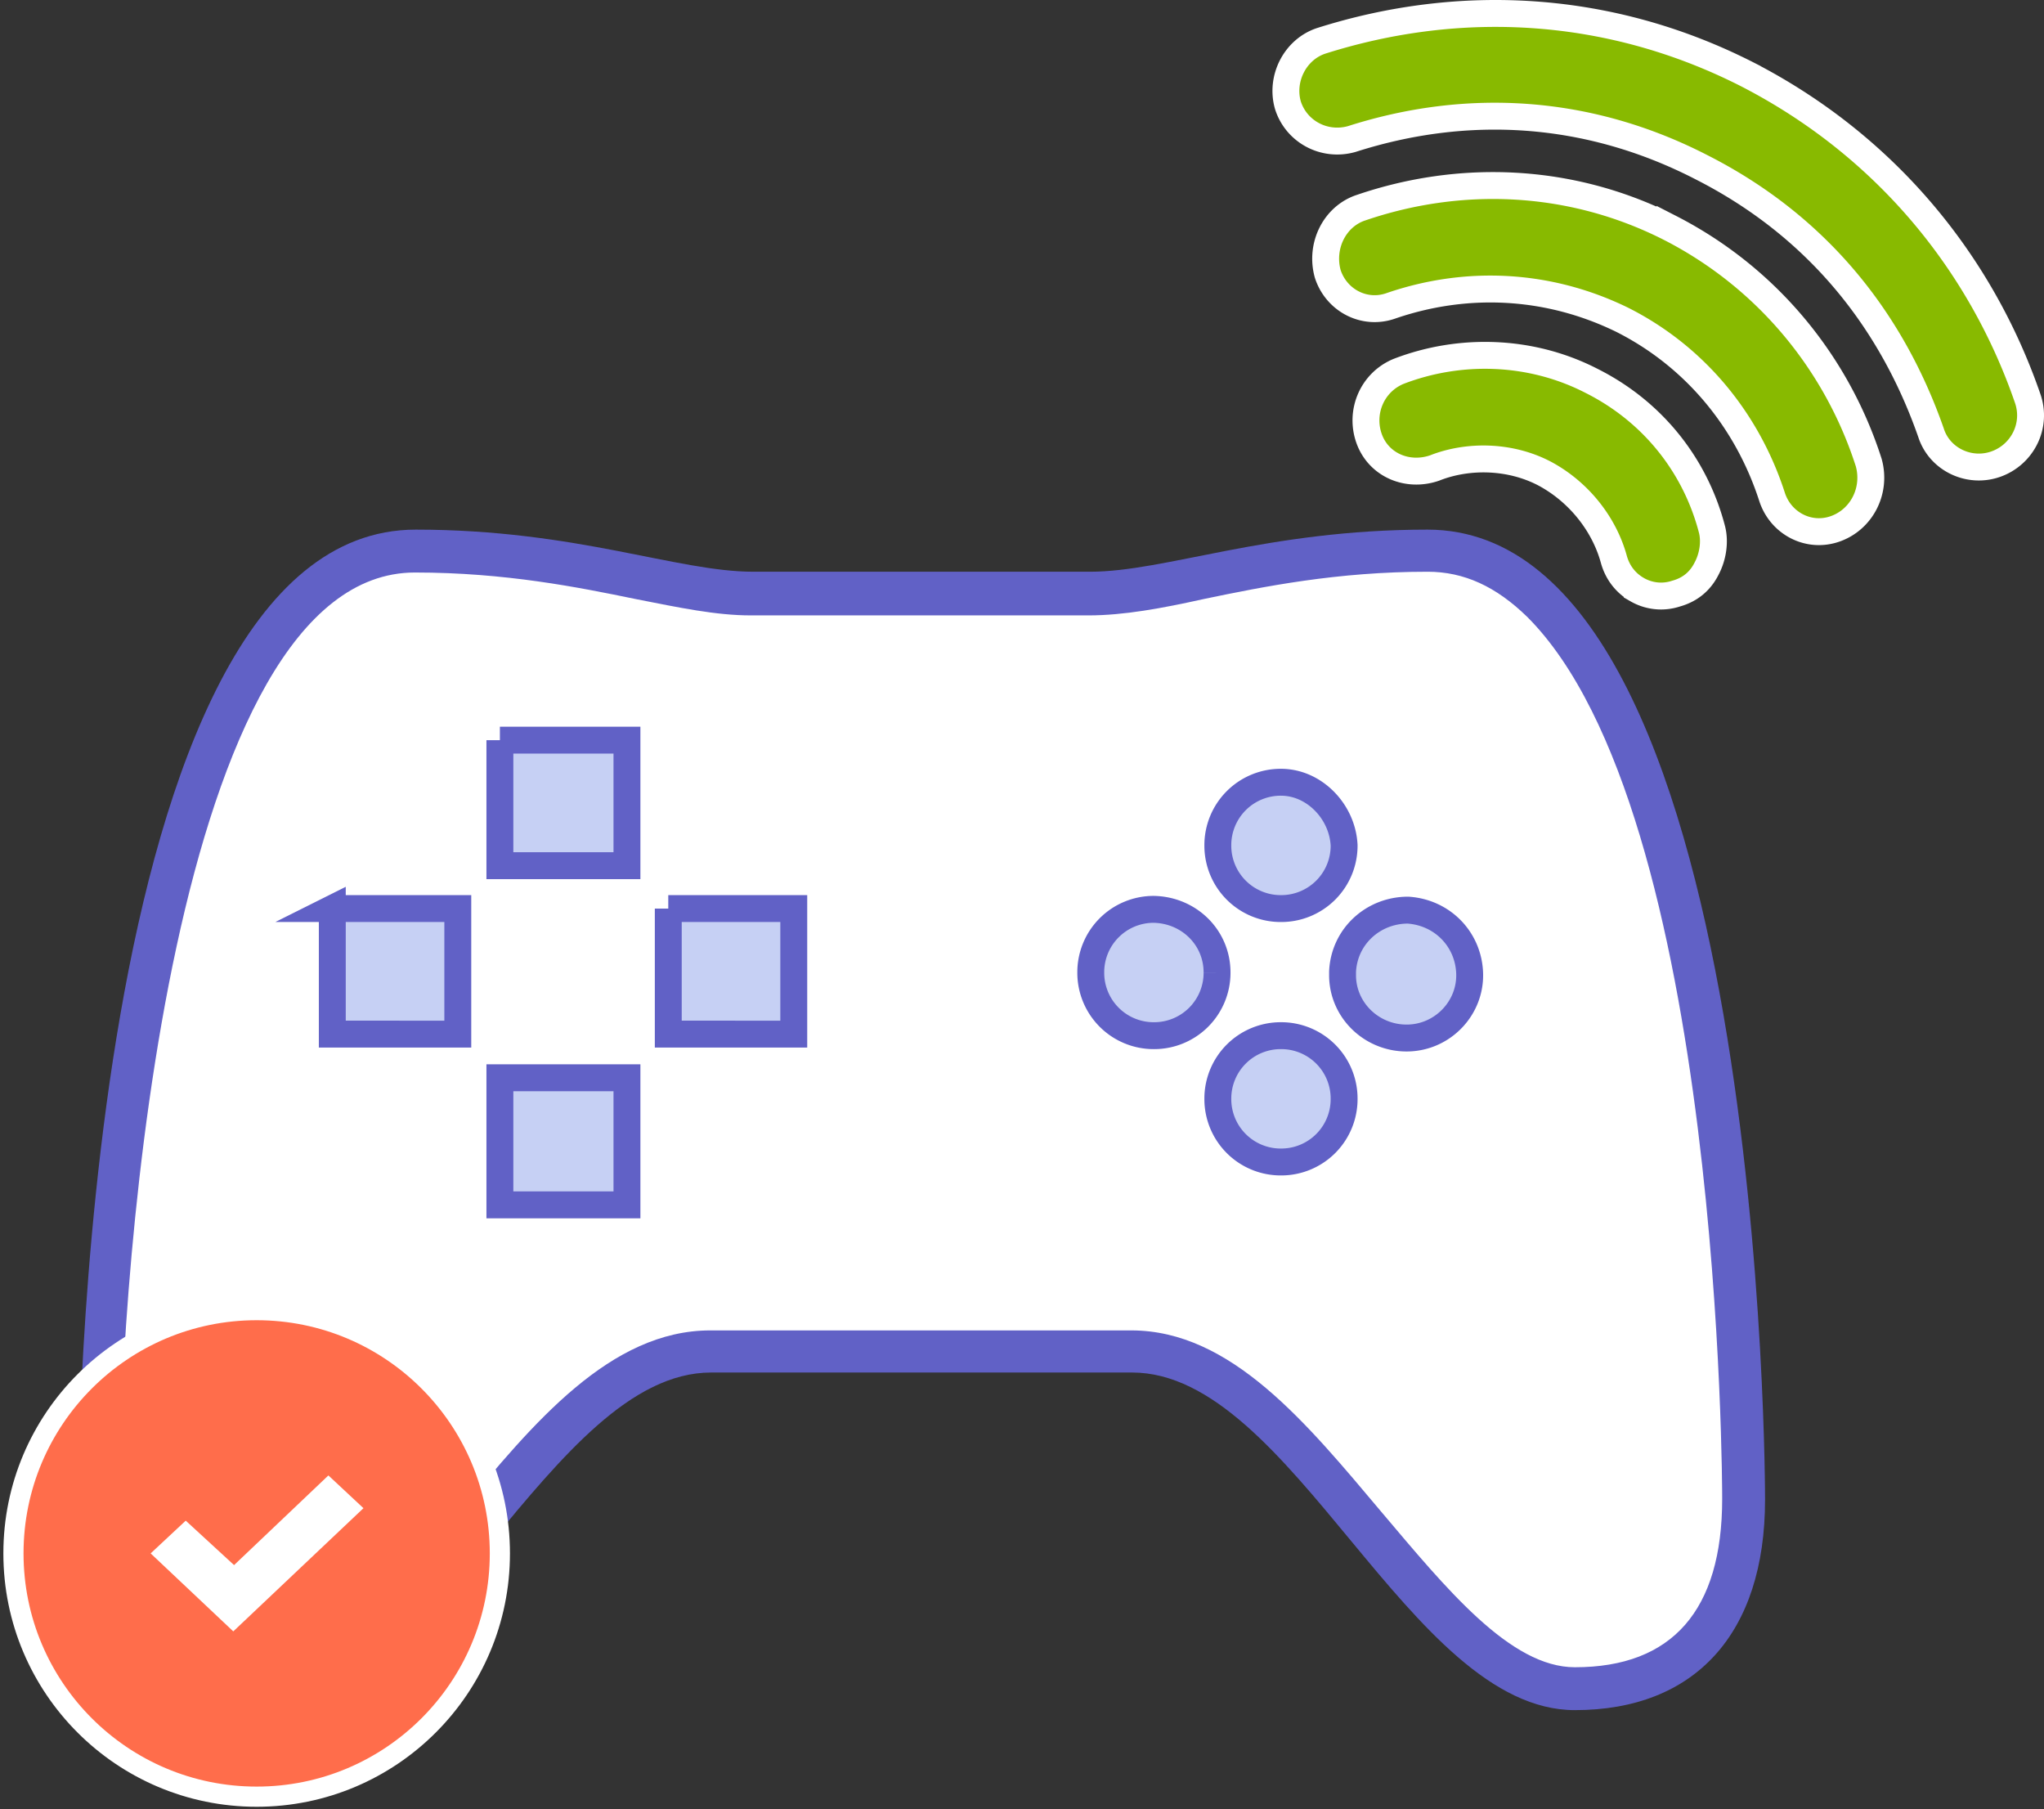 <svg width="304" height="269" viewBox="0 0 304 269" fill="none" xmlns="http://www.w3.org/2000/svg"><rect x="0" y="0" width="304" height="269" fill="#333333" stroke="none"/><path d="M234.222 251.264c-10.898 0-21.1-12.405-31.071-24.346-10.666-12.638-21.564-25.854-34.781-25.854h-62.606c-13.217 0-24.347 13.216-34.78 25.854-9.971 11.941-20.058 24.114-30.84 24.114-16.115 0-25.042-9.97-25.042-28.288 0-39.187 8.463-141.211 46.954-141.211 13.912 0 24.81 2.203 33.506 3.942 6.26 1.275 11.709 2.434 16.579 2.434h50.2c4.986 0 10.203-1.043 16.579-2.434 8.696-1.74 19.825-3.942 33.506-3.942 6.261 0 11.942 2.666 17.159 7.651 29.795 29.796 30.027 132.284 30.027 133.328-.347 18.666-9.275 28.752-25.39 28.752z" fill="#fff"/><path d="M212.312 85.01c5.449 0 10.202 2.203 14.84 6.725 28.984 28.984 28.984 130.081 28.984 131.125 0 16.578-7.42 25.042-21.912 25.042-9.623 0-19.13-11.71-28.753-23.072-11.13-13.216-22.375-27.013-37.215-27.013H105.65c-14.84 0-26.318 13.681-37.448 27.245-9.39 11.362-19.13 23.072-28.52 23.072-14.608 0-21.912-8.464-21.912-25.043 0-35.708 8-137.965 43.94-137.965 13.448 0 24.346 2.203 32.81 3.942 6.492 1.276 11.941 2.435 17.158 2.435h50.201c5.217 0 10.898-1.043 17.159-2.435 8.927-1.855 19.825-4.057 33.274-4.057zm0-6.26c-23.883 0-38.955 6.26-50.201 6.26h-50.085c-11.362 0-26.317-6.26-50.2-6.26-50.201 0-50.201 144.225-50.201 144.225 0 20.057 10.202 31.303 28.289 31.303 24.578 0 41.969-50.2 65.852-50.2h62.606c23.883 0 41.157 50.2 65.852 50.2 17.854 0 28.288-11.361 28.288-31.303 0 0 .232-144.225-50.2-144.225z" fill="#6161C6"/><path d="M199.908 125.704a9.352 9.352 0 01-9.391 9.391 9.352 9.352 0 01-9.391-9.391 9.352 9.352 0 019.391-9.391c4.985 0 9.159 4.406 9.391 9.391zm0 37.68a9.352 9.352 0 01-9.391 9.391 9.352 9.352 0 01-9.391-9.391 9.352 9.352 0 019.391-9.391 9.352 9.352 0 019.391 9.391zm18.666-18.782c.232 5.217-3.942 9.623-9.159 9.739-5.217.116-9.623-3.942-9.739-9.159v-.696c.232-5.217 4.522-9.159 9.739-9.159 5.101.348 8.927 4.29 9.159 9.275zm-37.564 0a9.352 9.352 0 01-9.391 9.391 9.352 9.352 0 01-9.391-9.391 9.352 9.352 0 019.391-9.391c5.217.116 9.391 4.174 9.391 9.391zM74.348 110.053h18.898v18.666H74.348v-18.666zm25.043 25.042h18.665v18.666H99.391v-18.666zm-49.97 0h18.667v18.666H49.422v-18.666zm24.927 25.158h18.898v18.898H74.348v-18.898z" fill="#C6D0F4" stroke="#6161C6" stroke-width="4" stroke-miterlimit="10"/><path d="M259.846 11.043C239.325.609 217.065-.435 196.544 6.058c-3.942 1.275-6.145 5.68-4.985 9.622 1.275 3.942 5.449 6.145 9.507 4.986 17.042-5.45 35.012-4.522 51.939 4.173 17.159 8.696 28.289 22.608 34.202 39.535 1.275 3.942 5.68 6.029 9.622 4.637 3.942-1.391 6.145-5.68 4.754-9.738-7.072-20.521-21.449-37.796-41.737-48.23zm-11.478 22.84c-14.84-7.537-31.303-8-45.911-3.015-3.942 1.275-6.145 5.68-4.985 9.855 1.275 3.941 5.449 6.144 9.39 4.753 11.13-3.826 23.304-3.362 34.434 2.087 11.014 5.565 18.665 15.188 22.259 26.318 1.276 3.941 5.45 6.144 9.391 4.753 3.942-1.391 6.145-5.68 4.986-9.855-4.638-14.492-14.84-27.36-29.564-34.897zm-11.71 22.723c-9.043-4.638-19.593-4.87-28.636-1.391-3.942 1.623-5.797 6.028-4.406 9.97 1.391 3.942 5.681 5.797 9.739 4.406 4.985-1.971 11.246-1.855 16.347.812 5.217 2.782 8.927 7.651 10.318 12.752.58 2.087 1.855 3.595 3.478 4.522a7.113 7.113 0 005.797.58c2.087-.58 3.594-1.855 4.522-3.71.927-1.74 1.275-3.942.811-5.797-2.434-9.391-8.695-17.507-17.97-22.144z" fill="#88BA00" stroke="#fff" stroke-width="4" stroke-miterlimit="10"/><path d="M38.172 267.147c19.978 0 36.173-16.195 36.173-36.172 0-19.977-16.195-36.172-36.173-36.172C18.195 194.803 2 210.998 2 230.975c0 19.977 16.195 36.172 36.172 36.172z" fill="#FF6D4B" stroke="#fff" stroke-width="3" stroke-miterlimit="10"/><path d="M22.406 230.975l5.217-4.869 7.189 6.608 14.028-13.333 5.217 4.87-19.361 18.318-12.29-11.594z" fill="#fff"/></svg>